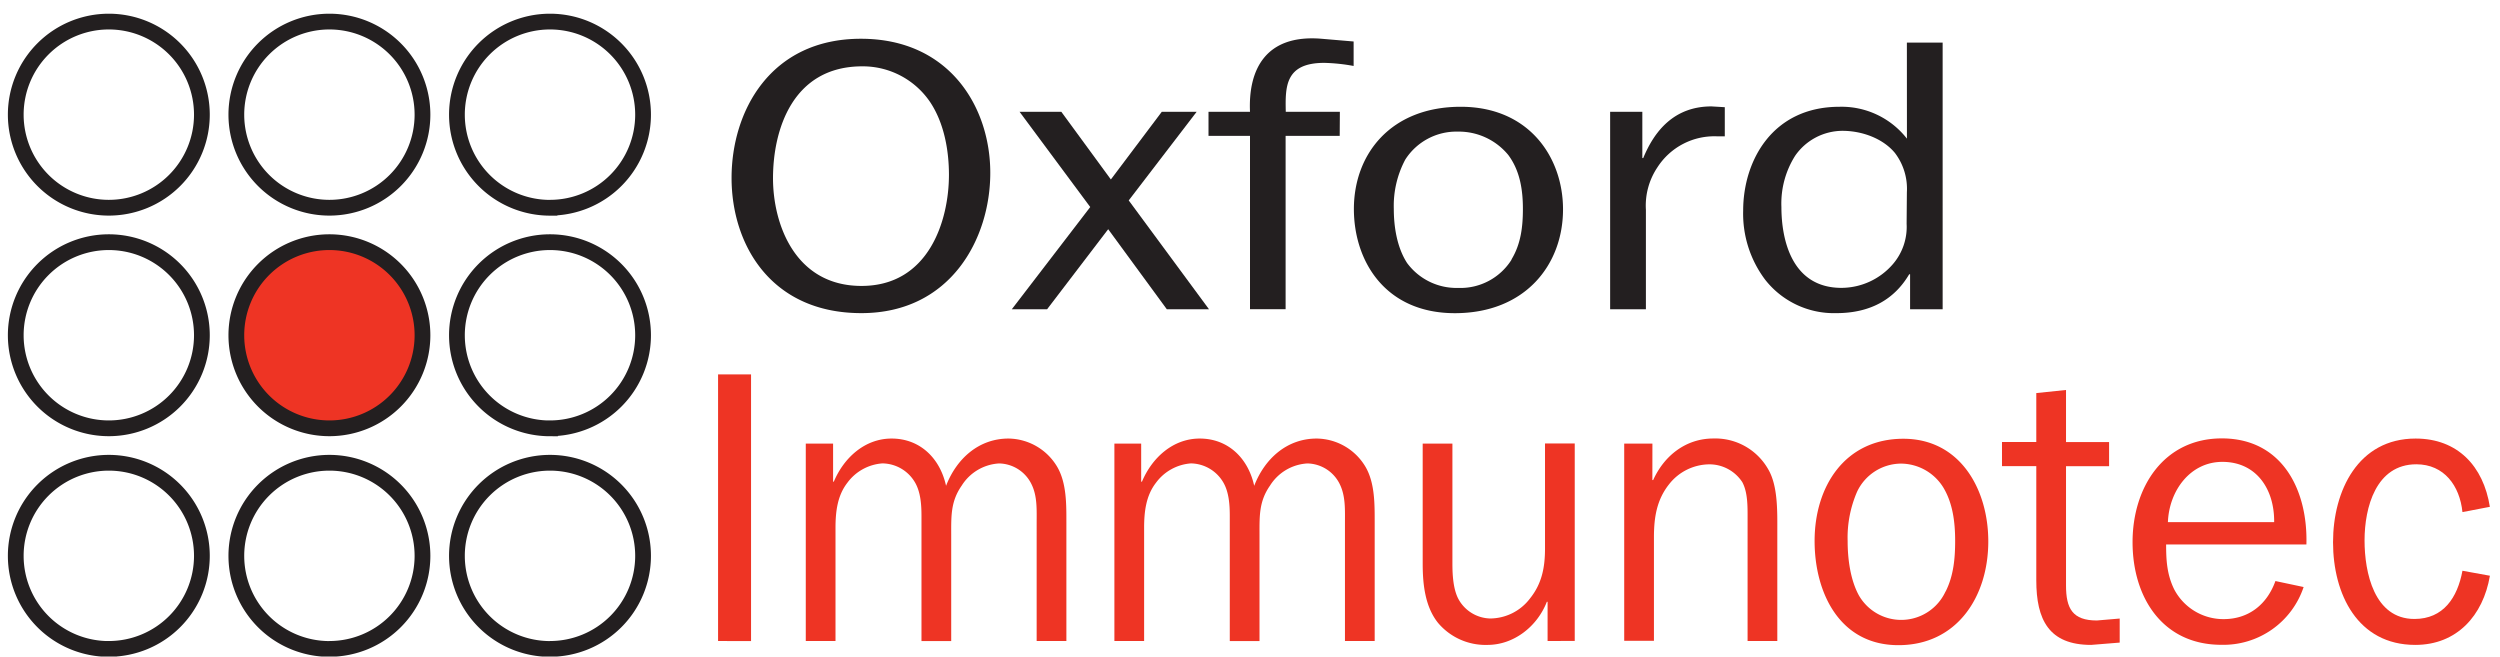<svg id="Layer_1" data-name="Layer 1" xmlns="http://www.w3.org/2000/svg" viewBox="0 0 476 125"><defs><style>.cls-1{fill:#231f20;}.cls-2{fill:#ee3424;}.cls-3{fill:none;stroke:#231f20;stroke-width:3px;}</style></defs><title>Artboard 1</title><path class="cls-1" d="M139.29,33.87c0-12.65,7.34-26.49,24.63-26.49,16.85,0,24.63,13,24.63,25.53S181,59.62,164,59.62C146.8,59.62,139.29,46.6,139.29,33.87Zm41.39-.59c0-4.51-.87-9.77-3.58-13.84a15.48,15.48,0,0,0-12.92-6.81c-13.36,0-17,12.21-17,21.31,0,8.73,4.19,20.5,16.85,20.5C176.84,54.44,180.68,42,180.68,33.27Z"/><path class="cls-1" d="M222.16,58.88,211,43.64,199.37,58.88h-6.72l14.93-19.46L194.13,21.29h7.95l9.43,12.88,9.69-12.88h6.64L214.91,38.16l15.28,20.72Z"/><path class="cls-1" d="M255.08,25.87h-10.3v33H238v-33H230.1V21.29H238c-.35-7.92,2.88-14.8,13.62-13.91l6.11.52v4.66a34.76,34.76,0,0,0-5.59-.59c-7.51,0-7.42,4.59-7.33,9.32h10.3Z"/><path class="cls-1" d="M257.78,39.79c0-10.43,7-19.46,20.35-19.46,13,0,19.47,9.62,19.47,19.54,0,10.51-7.16,19.76-20.61,19.76C263.72,59.62,257.78,49.7,257.78,39.79Zm30,9.62c1.83-3,2.18-6.36,2.18-9.62,0-3.55-.52-7.25-2.79-10.29a12.19,12.19,0,0,0-9.61-4.44,11.55,11.55,0,0,0-10,5.33,18.75,18.75,0,0,0-2.18,9.4c0,3.4.61,7.33,2.53,10.29a11.68,11.68,0,0,0,9.69,4.74A11.49,11.49,0,0,0,287.82,49.41Z"/><path class="cls-1" d="M312.7,21.29v8.81h.17c2.1-5.11,5.85-9.84,13-9.84l2.53.15v5.55H327a12.88,12.88,0,0,0-11.44,5.92,13.07,13.07,0,0,0-2.18,8.07V58.88h-6.81V21.29Z"/><path class="cls-1" d="M363.07,8.11h6.81V58.88h-6.2V52.22h-.17c-2.79,4.74-7.34,7.4-13.88,7.4a16.63,16.63,0,0,1-13.54-6.36,20.9,20.9,0,0,1-4.19-13.17c0-9.4,5.5-19.76,18.34-19.76a15.78,15.78,0,0,1,12.84,6.07Zm0,28.49a11.27,11.27,0,0,0-2.27-7.47c-2.18-2.66-6.11-4.22-10-4.22a11,11,0,0,0-9,4.74,17,17,0,0,0-2.62,9.77c0,6.14,1.92,15.39,11.44,15.39a13,13,0,0,0,9.78-4.51,10.86,10.86,0,0,0,2.62-7.7Z"/><path class="cls-2" d="M136.72,122.05V71.29H143v50.77Z"/><path class="cls-2" d="M158.62,84.46v7.25h.14c1.89-4.51,5.87-8.21,11-8.21,5.37,0,9.21,3.7,10.37,9,2-5.18,6.24-9,11.89-9a10.93,10.93,0,0,1,9.28,5.4c1.81,3.11,1.74,7.25,1.74,10.73v22.42h-5.66V99.63c0-2.52.15-5.18-1-7.47a7,7,0,0,0-6.16-3.92,9,9,0,0,0-7.11,4.22c-2.1,3-2,5.77-2,9.32v20.28h-5.66V98.22c0-2.07-.15-4.51-1.23-6.36A7.28,7.28,0,0,0,168,88.23a9.08,9.08,0,0,0-6.67,3.7c-1.89,2.44-2.25,5.48-2.25,8.58v21.54h-5.66V84.46Z"/><path class="cls-2" d="M217.28,84.46v7.25h.15c1.89-4.51,5.87-8.21,11-8.21,5.37,0,9.21,3.7,10.37,9,2-5.18,6.24-9,11.89-9A10.93,10.93,0,0,1,260,88.9c1.81,3.11,1.74,7.25,1.74,10.73v22.42h-5.66V99.63c0-2.52.14-5.18-1-7.47a7,7,0,0,0-6.16-3.92,9,9,0,0,0-7.11,4.22c-2.1,3-2,5.77-2,9.32v20.28h-5.66V98.22c0-2.07-.15-4.51-1.23-6.36a7.28,7.28,0,0,0-6.16-3.63,9.08,9.08,0,0,0-6.67,3.7c-1.89,2.44-2.25,5.48-2.25,8.58v21.54h-5.66V84.46Z"/><path class="cls-2" d="M294.66,122.05v-7.47h-.14c-1.81,4.66-6.24,8.21-11.31,8.21a11.82,11.82,0,0,1-9.43-4.22c-2.47-3.11-2.9-7.4-2.9-11.25V84.46h5.66v22.87c0,2.15.15,5,1.23,6.88a7.08,7.08,0,0,0,5.95,3.55,9.58,9.58,0,0,0,7.62-3.85c2.25-2.81,2.83-5.92,2.83-9.47v-20h5.66v37.59Z"/><path class="cls-2" d="M314.61,91.41h.15c2.1-4.66,6.24-7.92,11.46-7.92a11.57,11.57,0,0,1,10.44,5.85c1.89,3.18,1.74,8.21,1.74,11.92v20.79h-5.66V98.81c0-2.22.07-5-1-7a7.48,7.48,0,0,0-6.31-3.4,9.84,9.84,0,0,0-7.62,3.77c-2.39,3-2.9,6.37-2.9,10.14v19.69h-5.66V84.46h5.37Z"/><path class="cls-2" d="M345.5,103c0-10.43,5.8-19.46,16.9-19.46,10.81,0,16.17,9.62,16.17,19.54,0,10.51-5.95,19.76-17.12,19.76S345.5,112.88,345.5,103Zm24.95,9.62c1.52-3,1.81-6.36,1.81-9.62,0-3.55-.44-7.25-2.32-10.29a9.55,9.55,0,0,0-8-4.44,9.31,9.31,0,0,0-8.34,5.33,21.94,21.94,0,0,0-1.81,9.4c0,3.4.51,7.33,2.1,10.29a9.29,9.29,0,0,0,16.54-.67Z"/><path class="cls-2" d="M403.59,122.35l-5.44.44c-8.05,0-10.44-4.81-10.44-12.29V88.75h-6.53V84.16h6.53V74.84l5.66-.59v9.92h8.2v4.59h-8.2v22.72c0,4.37,1.23,6.66,5.87,6.66l4.35-.37Z"/><path class="cls-2" d="M438.61,111.77a16.1,16.1,0,0,1-15.67,11c-11.17,0-16.9-9-16.9-19.54s6-19.76,17-19.76c11.46,0,16.39,9.77,16.1,20.2H412.43c0,3,.15,5.7,1.52,8.51a10.57,10.57,0,0,0,9.43,5.7c4.79,0,8.27-2.81,9.86-7.25ZM433,99.41c.07-6.22-3.34-11.47-9.86-11.47-6.16,0-10.15,5.55-10.37,11.47Z"/><path class="cls-2" d="M474.08,109.62c-1.3,7.62-6.31,13.17-14.21,13.17-11,0-15.66-9.7-15.66-19.54S449,83.5,459.93,83.5c8,0,12.91,5.25,14.14,13l-5.22,1c-.51-5-3.48-9.1-8.78-9.1-7.69,0-9.86,8.21-9.86,14.5,0,6.07,1.81,14.95,9.5,14.95,5.51,0,8.2-4.07,9.14-9.18Z"/><path class="cls-3" d="M20.72,39.55A17.72,17.72,0,1,0,3,21.84,17.72,17.72,0,0,0,20.72,39.55Zm42,0A17.72,17.72,0,1,0,45,21.84,17.72,17.72,0,0,0,62.72,39.55Zm42,0A17.72,17.72,0,1,0,87,21.84a17.72,17.72,0,0,0,17.72,17.72Zm-84,42A17.72,17.72,0,1,0,3,63.84,17.72,17.72,0,0,0,20.72,81.55Z"/><path class="cls-2" d="M62.72,81.55A17.72,17.72,0,1,0,45,63.84,17.72,17.72,0,0,0,62.72,81.55Z"/><path class="cls-3" d="M62.72,81.55A17.72,17.72,0,1,0,45,63.84,17.72,17.72,0,0,0,62.72,81.55Zm42,0A17.72,17.72,0,1,0,87,63.84a17.72,17.72,0,0,0,17.72,17.72Zm-84,42A17.72,17.72,0,1,0,3,105.84a17.72,17.72,0,0,0,17.72,17.72Zm42,0A17.72,17.72,0,1,0,45,105.84a17.72,17.72,0,0,0,17.72,17.72Zm42,0A17.72,17.72,0,1,0,87,105.84a17.72,17.72,0,0,0,17.72,17.72Z"/></svg>